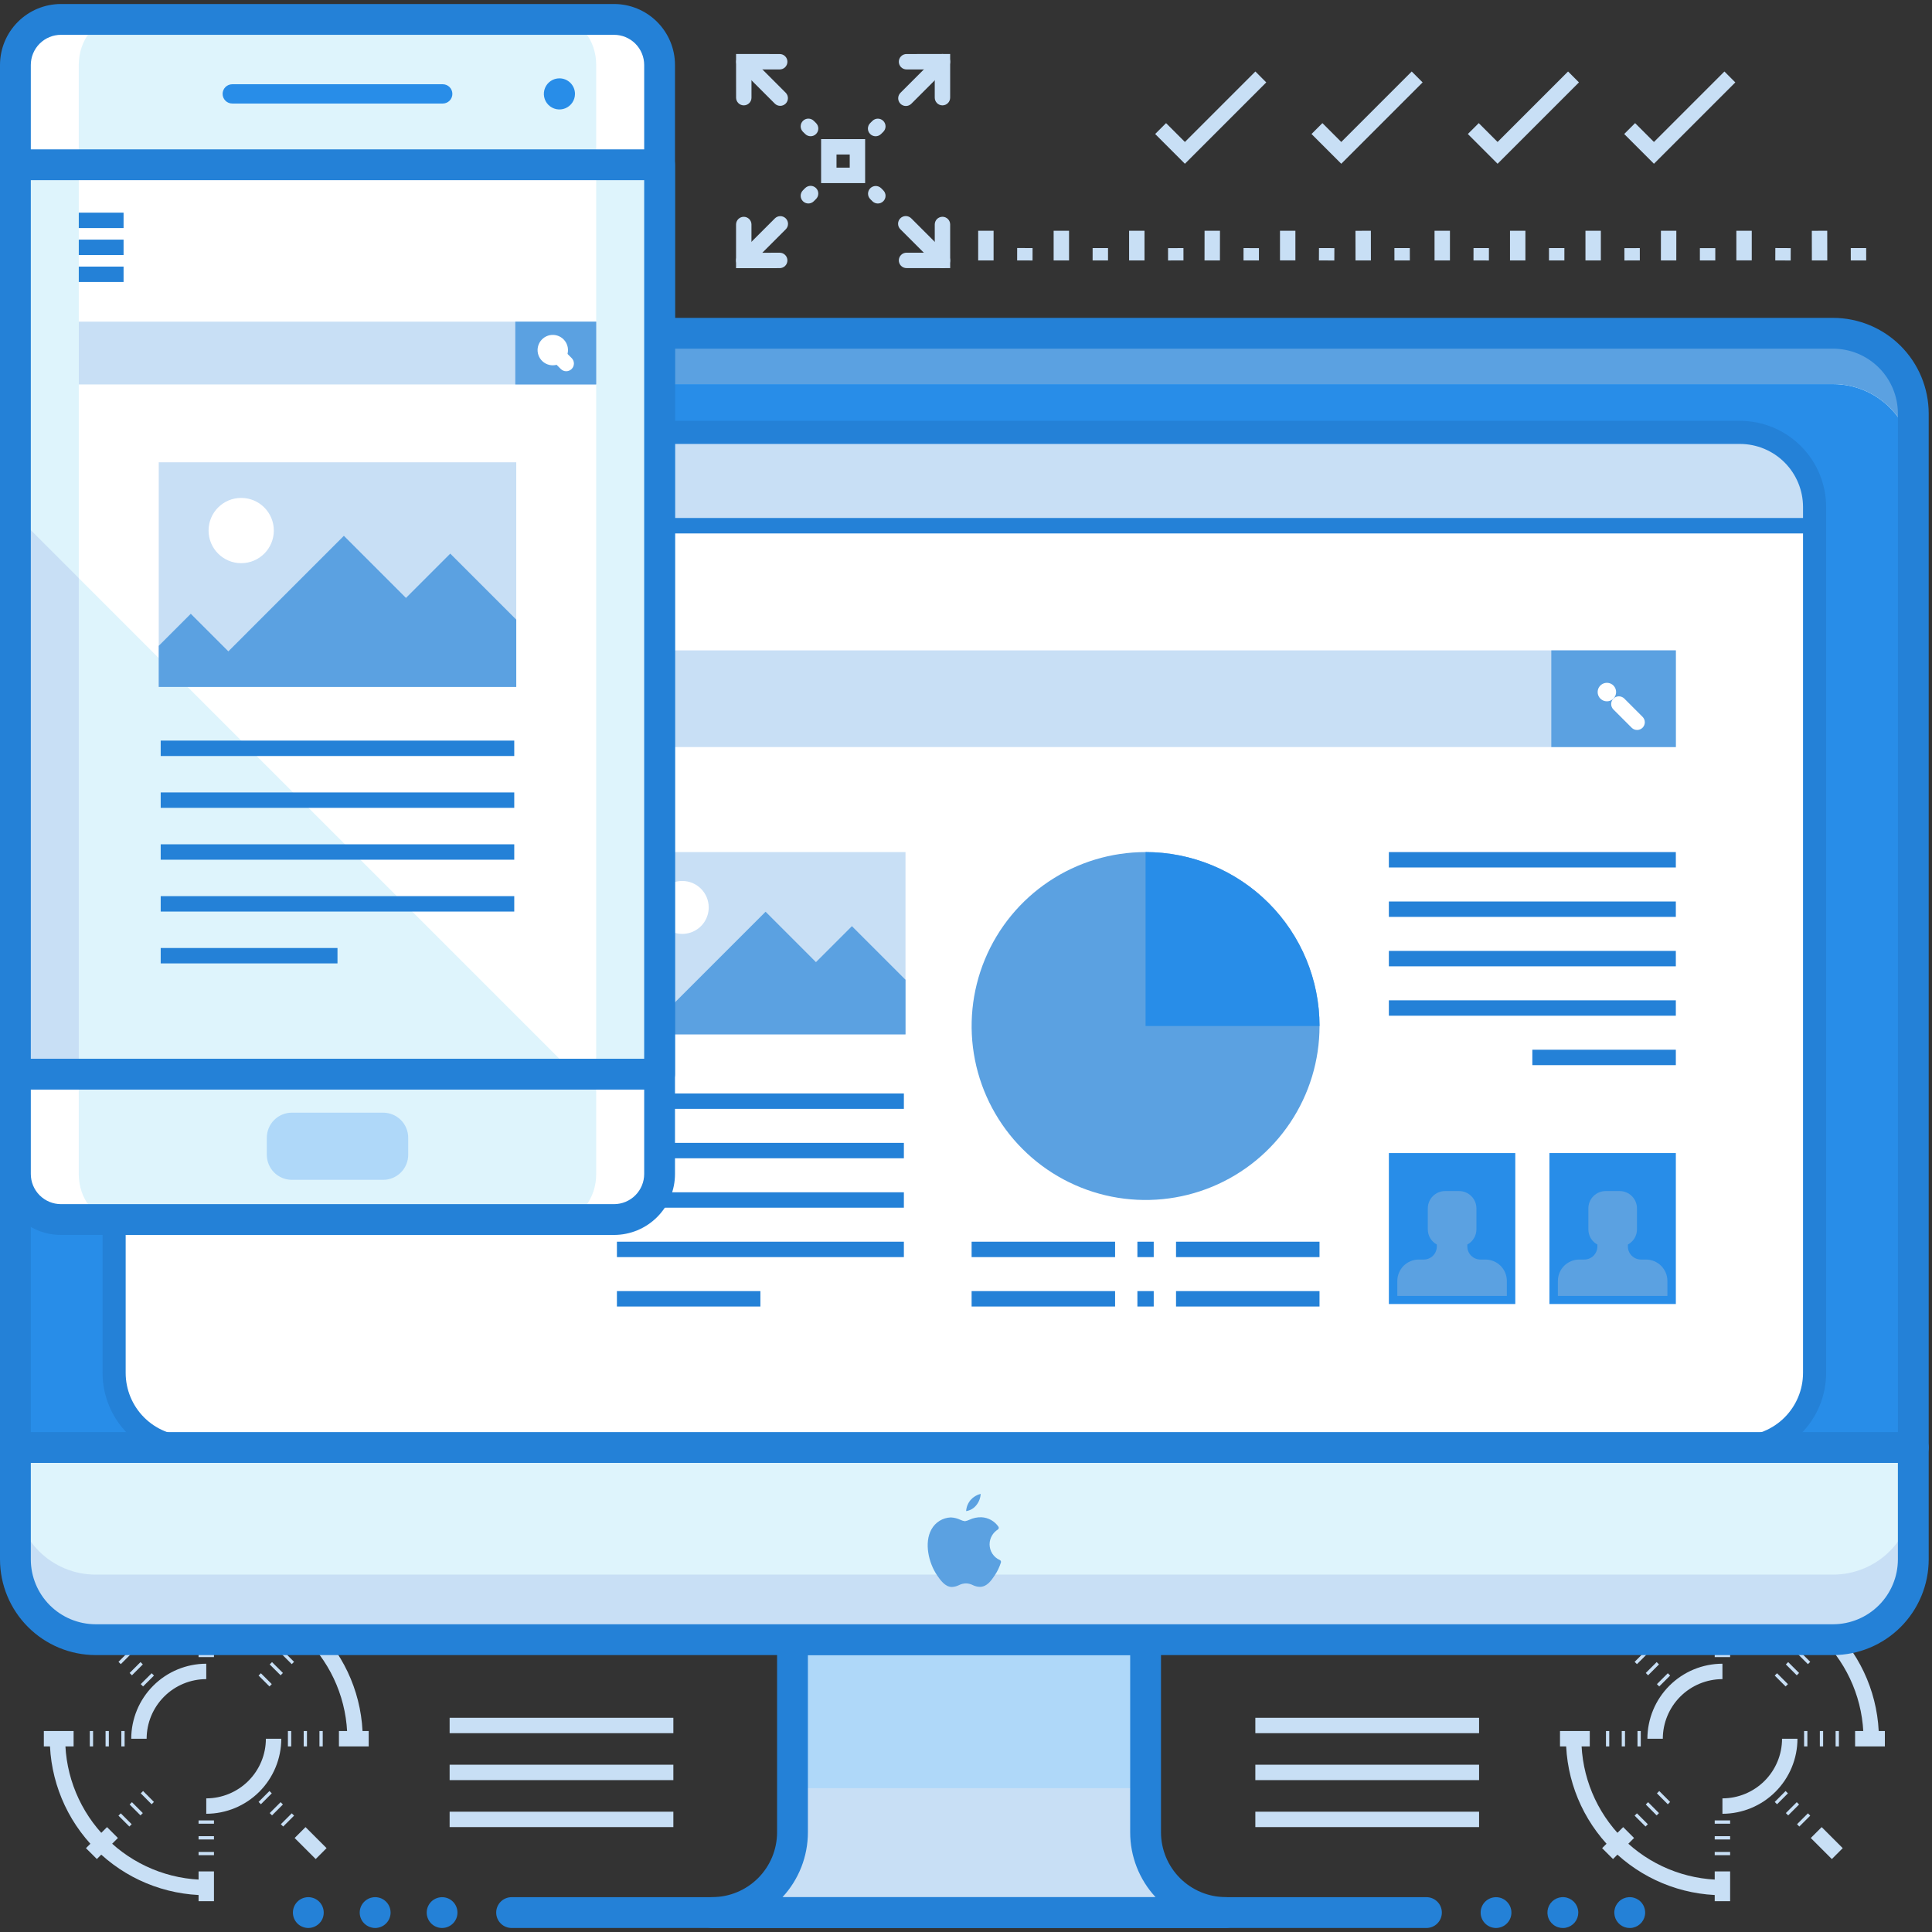 <svg width="168" height="168" viewBox="0 0 168 168" fill="none" xmlns="http://www.w3.org/2000/svg">
<rect x="0" y="0" width="168" height="168" fill="#333333" stroke="none"/>
<g id="Group 6284">
<g id="Group 6209">
<path id="Vector" d="M3.812 150.524H6.4V151.864H3.812V150.524ZM7.809 150.524H8.094V151.864H7.809V150.524ZM9.18 150.524H9.465V151.864H9.18V150.524ZM10.551 150.524H10.836V151.864H10.551V150.524ZM29.473 150.524H32.061V151.864H29.473V150.524ZM27.778 150.524H28.064V151.864H27.778V150.524ZM26.408 150.524H26.693V151.864H26.408V150.524ZM25.036 150.524H25.323V151.864H25.036V150.524ZM7.475 141.68L8.422 140.733L10.253 142.564L9.305 143.511L7.475 141.68ZM10.302 144.508L11.249 143.56L11.451 143.762L10.504 144.709L10.302 144.508ZM11.271 145.476L12.218 144.529L12.42 144.731L11.473 145.679L11.271 145.476ZM12.239 146.446L13.188 145.499L13.389 145.701L12.441 146.648L12.239 146.446ZM25.62 159.826L26.567 158.879L28.397 160.708L27.451 161.656L25.62 159.826ZM24.422 158.628L25.37 157.681L25.572 157.883L24.624 158.829L24.422 158.628ZM23.453 157.658L24.4 156.711L24.601 156.912L23.654 157.86L23.453 157.658ZM22.484 156.69L23.429 155.741L23.632 155.943L22.686 156.892L22.484 156.69ZM17.267 137.07H18.606V139.659H17.267V137.07ZM17.266 141.068H18.606V141.354H17.266V141.068ZM17.266 142.439H18.606V142.724H17.266V142.439ZM17.266 144.094L17.267 143.807L18.607 143.81L18.606 144.096L17.266 144.094ZM17.267 162.731H18.606V165.32H17.267V162.731ZM17.267 161.037H18.606V161.322H17.267V161.037ZM17.267 159.666H18.606V159.952H17.267V159.666ZM17.266 158.581L17.267 158.295L18.607 158.298L18.606 158.584L17.266 158.581ZM25.62 142.564L27.45 140.733L28.398 141.68L26.568 143.511L25.62 142.564ZM24.422 143.762L24.624 143.56L25.571 144.508L25.369 144.709L24.422 143.762ZM23.452 144.732L23.654 144.53L24.602 145.476L24.401 145.678L23.452 144.732ZM22.484 145.701L22.686 145.499L23.633 146.446L23.431 146.648L22.484 145.701ZM7.475 160.709L9.305 158.879L10.253 159.826L8.422 161.656L7.475 160.709ZM10.301 157.883L10.502 157.681L11.451 158.628L11.249 158.829L10.301 157.883ZM11.272 156.912L11.473 156.711L12.419 157.66L12.217 157.861L11.272 156.912ZM12.241 155.942L12.443 155.741L13.387 156.691L13.185 156.893L12.241 155.942Z" fill="#C8DFF5"/>
<path id="Vector_2" d="M17.936 137.59V138.929C21.188 138.933 24.305 140.226 26.605 142.525C28.905 144.825 30.198 147.942 30.202 151.194H31.542C31.538 147.587 30.103 144.129 27.552 141.579C25.001 139.028 21.543 137.594 17.936 137.59ZM5.67 151.195H4.33C4.334 154.802 5.769 158.26 8.319 160.811C10.87 163.362 14.329 164.797 17.936 164.801V163.461C14.684 163.458 11.566 162.164 9.266 159.864C6.967 157.564 5.673 154.447 5.67 151.195ZM23.12 151.195C23.119 152.569 22.572 153.887 21.6 154.859C20.628 155.831 19.31 156.378 17.936 156.38V157.719C19.666 157.717 21.324 157.029 22.547 155.806C23.77 154.583 24.458 152.924 24.46 151.194L23.12 151.195ZM11.412 151.195H12.751C12.753 149.82 13.3 148.503 14.272 147.531C15.243 146.559 16.561 146.012 17.936 146.011V144.671C16.206 144.673 14.548 145.361 13.325 146.584C12.102 147.807 11.414 149.465 11.412 151.195ZM135.652 150.524H138.241V151.864H135.652V150.524ZM139.65 150.524H139.935V151.864H139.65V150.524ZM141.021 150.524H141.305V151.864H141.021V150.524ZM142.391 150.524H142.676V151.864H142.391V150.524ZM161.313 150.524H163.901V151.864H161.313V150.524ZM159.618 150.524H159.905V151.864H159.618V150.524ZM158.247 150.524H158.533V151.864H158.247V150.524ZM156.877 150.524H157.163V151.864H156.877V150.524ZM139.315 141.68L140.263 140.734L142.093 142.564L141.146 143.512L139.315 141.68ZM142.142 144.508L143.09 143.56L143.291 143.762L142.344 144.709L142.142 144.508ZM143.111 145.476L144.058 144.529L144.26 144.731L143.313 145.679L143.111 145.476ZM144.08 146.446L145.028 145.499L145.23 145.701L144.281 146.648L144.08 146.446ZM157.46 159.826L158.407 158.879L160.238 160.709L159.291 161.657L157.46 159.826ZM156.263 158.628L157.211 157.681L157.412 157.883L156.464 158.83L156.263 158.628ZM155.292 157.658L156.24 156.711L156.441 156.912L155.494 157.86L155.292 157.658ZM154.324 156.691L155.27 155.742L155.472 155.944L154.527 156.892L154.324 156.691ZM149.106 137.07H150.446V139.659H149.106V137.07ZM149.106 141.068H150.446V141.354H149.106V141.068ZM149.106 142.439H150.446V142.724H149.106V142.439ZM149.106 143.809H150.446V144.095H149.106V143.809ZM149.106 162.731H150.446V165.32H149.106V162.731ZM149.106 161.037H150.446V161.322H149.106V161.037ZM149.106 159.666H150.446V159.952H149.106V159.666ZM149.106 158.296H150.446V158.582H149.106V158.296ZM157.46 142.564L159.291 140.733L160.238 141.68L158.407 143.511L157.46 142.564ZM156.263 143.762L156.464 143.56L157.412 144.508L157.21 144.709L156.263 143.762ZM155.292 144.732L155.494 144.53L156.443 145.476L156.241 145.678L155.292 144.732ZM154.324 145.701L154.526 145.499L155.473 146.446L155.271 146.648L154.324 145.701ZM139.315 160.709L141.146 158.879L142.093 159.826L140.263 161.656L139.315 160.709ZM142.141 157.883L142.342 157.681L143.291 158.628L143.09 158.829L142.141 157.883ZM143.112 156.912L143.314 156.711L144.259 157.66L144.057 157.861L143.112 156.912ZM144.081 155.942L144.284 155.741L145.228 156.691L145.026 156.893L144.081 155.942Z" fill="#C8DFF5"/>
<path id="Vector_3" d="M149.777 137.59V138.93C153.029 138.933 156.146 140.226 158.446 142.526C160.746 144.825 162.039 147.943 162.043 151.194H163.383C163.379 147.587 161.944 144.129 159.393 141.579C156.842 139.028 153.384 137.594 149.777 137.59ZM137.511 151.195H136.171C136.175 154.802 137.61 158.26 140.16 160.811C142.711 163.362 146.169 164.797 149.776 164.801V163.461C146.524 163.458 143.406 162.164 141.107 159.864C138.808 157.564 137.514 154.447 137.511 151.195ZM154.961 151.195C154.959 152.569 154.412 153.887 153.441 154.859C152.469 155.831 151.151 156.378 149.777 156.38V157.72C151.507 157.717 153.165 157.029 154.388 155.806C155.611 154.583 156.299 152.924 156.301 151.194L154.961 151.195ZM143.252 151.195H144.592C144.594 149.82 145.14 148.503 146.112 147.531C147.084 146.559 148.402 146.012 149.777 146.011V144.671C148.047 144.673 146.389 145.36 145.166 146.583C143.942 147.806 143.254 149.465 143.252 151.195ZM99.615 159.329V142.582H68.912V159.329C68.912 160.245 68.731 161.153 68.381 162C68.03 162.846 67.516 163.616 66.868 164.264C66.22 164.912 65.451 165.426 64.604 165.777C63.758 166.127 62.85 166.308 61.934 166.308H106.594C104.743 166.308 102.968 165.572 101.659 164.264C100.351 162.955 99.616 161.18 99.616 159.329H99.615Z" fill="#C8DFF5"/>
<path id="Vector_4" d="M68.912 142.582H99.616V155.492H68.912V142.582Z" fill="#AFD8F9"/>
<path id="Vector_5" d="M106.594 164.968C105.099 164.966 103.666 164.372 102.609 163.315C101.552 162.258 100.957 160.824 100.956 159.329V142.582C100.956 142.406 100.921 142.232 100.854 142.07C100.786 141.907 100.688 141.759 100.563 141.635C100.439 141.51 100.291 141.412 100.129 141.344C99.966 141.277 99.792 141.242 99.616 141.242H68.912C68.736 141.242 68.562 141.277 68.399 141.344C68.237 141.412 68.089 141.51 67.965 141.635C67.84 141.759 67.742 141.907 67.674 142.07C67.607 142.232 67.572 142.406 67.572 142.582V159.329C67.571 160.824 66.976 162.258 65.919 163.315C64.862 164.372 63.429 164.966 61.934 164.968C61.578 164.968 61.237 165.109 60.986 165.36C60.735 165.612 60.594 165.953 60.594 166.308C60.594 166.663 60.735 167.004 60.986 167.255C61.237 167.507 61.578 167.648 61.934 167.648H106.594C106.95 167.648 107.29 167.507 107.542 167.255C107.793 167.004 107.934 166.663 107.934 166.308C107.934 165.953 107.793 165.612 107.542 165.36C107.29 165.109 106.95 164.968 106.594 164.968ZM68.043 164.968C69.465 163.434 70.253 161.42 70.252 159.329V143.922H98.276V159.329C98.275 161.42 99.063 163.434 100.484 164.968H68.043Z" fill="#2481D7"/>
<path id="Vector_6" d="M124.039 164.971H44.489C44.133 164.971 43.792 165.112 43.541 165.363C43.29 165.615 43.148 165.955 43.148 166.311C43.148 166.666 43.29 167.007 43.541 167.258C43.792 167.51 44.133 167.651 44.489 167.651H124.039C124.394 167.651 124.735 167.51 124.986 167.258C125.238 167.007 125.379 166.666 125.379 166.311C125.379 165.955 125.238 165.615 124.986 165.363C124.735 165.112 124.394 164.971 124.039 164.971ZM39.387 165.364C39.324 165.302 39.256 165.245 39.183 165.196C39.11 165.147 39.032 165.105 38.951 165.072C38.871 165.039 38.788 165.015 38.703 164.998C38.52 164.962 38.332 164.965 38.15 165.006C37.967 165.047 37.796 165.125 37.646 165.236C37.496 165.348 37.371 165.489 37.279 165.651C37.187 165.814 37.13 165.994 37.111 166.179C37.093 166.365 37.113 166.553 37.172 166.73C37.23 166.907 37.324 167.07 37.449 167.209C37.575 167.348 37.727 167.459 37.898 167.535C38.068 167.611 38.252 167.651 38.439 167.651C38.528 167.65 38.616 167.641 38.703 167.624C38.788 167.607 38.871 167.581 38.951 167.548C39.033 167.515 39.11 167.473 39.183 167.424C39.256 167.376 39.325 167.321 39.387 167.259C39.638 167.008 39.779 166.667 39.779 166.312C39.779 165.956 39.638 165.615 39.387 165.364ZM33.572 165.364C33.509 165.302 33.441 165.246 33.368 165.196C33.295 165.148 33.217 165.107 33.137 165.072C33.056 165.039 32.972 165.014 32.886 164.998C32.714 164.961 32.535 164.961 32.363 164.998C32.277 165.014 32.193 165.039 32.112 165.072C32.032 165.107 31.954 165.148 31.881 165.196C31.808 165.246 31.74 165.302 31.677 165.364C31.535 165.503 31.426 165.672 31.358 165.859C31.291 166.045 31.266 166.245 31.285 166.443C31.305 166.64 31.369 166.831 31.472 167.001C31.575 167.17 31.715 167.315 31.881 167.424C32.027 167.521 32.191 167.589 32.363 167.624C32.536 167.66 32.713 167.66 32.886 167.624C33.058 167.589 33.222 167.521 33.368 167.424C33.533 167.314 33.671 167.169 33.773 166.999C33.875 166.829 33.938 166.639 33.958 166.442C33.977 166.245 33.953 166.046 33.886 165.86C33.82 165.673 33.712 165.504 33.572 165.364ZM27.758 165.364C27.694 165.302 27.626 165.246 27.553 165.196C27.48 165.148 27.403 165.107 27.322 165.072C27.241 165.039 27.157 165.015 27.071 164.998C26.899 164.961 26.721 164.961 26.549 164.998C26.463 165.014 26.379 165.039 26.298 165.072C26.217 165.106 26.139 165.147 26.066 165.196C25.993 165.245 25.924 165.302 25.862 165.364C25.611 165.615 25.47 165.956 25.47 166.312C25.47 166.667 25.611 167.008 25.862 167.259C25.924 167.321 25.992 167.376 26.066 167.424C26.139 167.473 26.216 167.515 26.298 167.548C26.378 167.582 26.463 167.607 26.549 167.624C26.635 167.642 26.722 167.651 26.81 167.651C26.898 167.65 26.985 167.641 27.071 167.624C27.157 167.607 27.241 167.581 27.322 167.548C27.403 167.514 27.481 167.473 27.553 167.424C27.738 167.303 27.89 167.138 27.994 166.944C28.098 166.75 28.152 166.532 28.15 166.312C28.149 165.956 28.008 165.616 27.758 165.364ZM142.665 165.364C142.446 165.144 142.157 165.007 141.848 164.977C141.539 164.946 141.229 165.023 140.971 165.196C140.713 165.368 140.522 165.625 140.432 165.922C140.342 166.219 140.358 166.538 140.476 166.825C140.595 167.112 140.81 167.349 141.083 167.495C141.357 167.641 141.673 167.688 141.978 167.628C142.282 167.567 142.556 167.403 142.753 167.163C142.95 166.923 143.058 166.622 143.058 166.312C143.056 165.956 142.915 165.616 142.665 165.364ZM136.851 165.364C136.632 165.144 136.343 165.006 136.034 164.975C135.725 164.944 135.415 165.022 135.156 165.194C134.898 165.366 134.707 165.623 134.616 165.92C134.526 166.217 134.541 166.536 134.66 166.823C134.778 167.11 134.993 167.347 135.267 167.494C135.54 167.641 135.857 167.688 136.161 167.628C136.466 167.567 136.74 167.403 136.937 167.163C137.135 166.923 137.242 166.622 137.243 166.312C137.241 165.957 137.1 165.616 136.851 165.364ZM131.033 165.364C130.971 165.302 130.904 165.246 130.832 165.196C130.758 165.147 130.68 165.106 130.598 165.072C130.518 165.039 130.435 165.015 130.35 164.998C130.167 164.962 129.978 164.965 129.796 165.006C129.614 165.047 129.443 165.125 129.293 165.236C129.143 165.348 129.018 165.489 128.926 165.651C128.834 165.814 128.776 165.993 128.758 166.179C128.739 166.365 128.76 166.552 128.818 166.73C128.876 166.907 128.971 167.07 129.096 167.209C129.221 167.347 129.373 167.458 129.544 167.535C129.714 167.611 129.899 167.65 130.085 167.651C130.174 167.651 130.263 167.642 130.35 167.624C130.435 167.607 130.518 167.581 130.598 167.548C130.68 167.515 130.759 167.473 130.832 167.424C130.997 167.314 131.136 167.169 131.238 166.999C131.34 166.829 131.403 166.639 131.422 166.441C131.441 166.244 131.417 166.045 131.349 165.859C131.282 165.672 131.174 165.503 131.033 165.364Z" fill="#2481D7"/>
<path id="Vector_7" d="M8.319 28.984H159.397C160.313 28.984 161.221 29.165 162.067 29.515C162.914 29.866 163.683 30.38 164.331 31.028C164.979 31.676 165.493 32.445 165.843 33.292C166.194 34.139 166.374 35.046 166.374 35.962V135.606C166.374 137.457 165.639 139.231 164.331 140.54C163.022 141.849 161.247 142.584 159.396 142.584H8.317C6.467 142.584 4.692 141.848 3.384 140.54C2.075 139.231 1.34 137.457 1.34 135.606V35.963C1.34 34.112 2.075 32.337 3.384 31.029C4.692 29.72 6.467 28.985 8.318 28.985L8.319 28.984Z" fill="white"/>
<path id="Vector_8" d="M159.397 28.984H8.317C7.401 28.984 6.493 29.165 5.647 29.516C4.8 29.866 4.031 30.38 3.383 31.028C2.735 31.676 2.221 32.446 1.871 33.292C1.52 34.139 1.34 35.046 1.34 35.963V125.871H166.374V35.963C166.374 34.112 165.639 32.337 164.33 31.029C163.022 29.72 161.247 28.985 159.396 28.985L159.397 28.984Z" fill="#5BA1E1"/>
<path id="Vector_9" d="M8.318 33.402H159.397C160.313 33.402 161.22 33.583 162.067 33.934C162.913 34.284 163.683 34.798 164.33 35.446C164.978 36.094 165.492 36.863 165.843 37.71C166.194 38.556 166.374 39.464 166.374 40.38V135.604C166.374 137.455 165.639 139.23 164.33 140.538C163.022 141.847 161.247 142.582 159.396 142.582H8.318C6.467 142.582 4.692 141.847 3.384 140.538C2.075 139.23 1.34 137.455 1.34 135.604V40.381C1.34 38.53 2.075 36.755 3.384 35.447C4.692 34.138 6.467 33.403 8.318 33.403L8.318 33.402Z" fill="#C8DFF5"/>
<path id="Vector_10" d="M8.319 33.402H159.397C160.313 33.402 161.221 33.583 162.067 33.934C162.914 34.284 163.683 34.798 164.331 35.446C164.979 36.094 165.493 36.863 165.843 37.71C166.194 38.556 166.374 39.464 166.374 40.38V129.945C166.374 131.796 165.639 133.571 164.331 134.879C163.022 136.188 161.247 136.923 159.396 136.923H8.317C6.467 136.923 4.692 136.188 3.384 134.879C2.075 133.571 1.34 131.796 1.34 129.946V40.381C1.34 38.53 2.075 36.755 3.384 35.447C4.693 34.138 6.468 33.403 8.318 33.403L8.319 33.402Z" fill="#DEF4FC"/>
<path id="Vector_11" d="M159.397 33.402H8.317C7.401 33.402 6.494 33.583 5.647 33.934C4.8 34.284 4.031 34.798 3.383 35.447C2.735 36.094 2.221 36.864 1.871 37.71C1.52 38.557 1.34 39.464 1.34 40.381V125.87H166.374V40.381C166.374 38.53 165.639 36.755 164.33 35.447C163.022 34.138 161.247 33.403 159.396 33.403L159.397 33.402Z" fill="#288DE8"/>
<path id="Vector_12" d="M159.396 27.641H8.317C6.112 27.643 3.998 28.521 2.439 30.08C0.879 31.639 0.002 33.754 0 35.959V135.602C0.002 137.807 0.879 139.921 2.439 141.481C3.998 143.04 6.112 143.917 8.317 143.92H159.396C161.602 143.917 163.716 143.04 165.275 141.481C166.834 139.921 167.711 137.807 167.713 135.602V35.959C167.711 33.754 166.834 31.639 165.275 30.08C163.716 28.521 161.602 27.643 159.396 27.641ZM165.034 135.602C165.032 137.097 164.438 138.53 163.381 139.587C162.324 140.644 160.891 141.238 159.396 141.24H8.317C6.822 141.238 5.389 140.644 4.332 139.587C3.275 138.53 2.681 137.097 2.679 135.602V35.959C2.681 34.464 3.275 33.031 4.332 31.974C5.389 30.916 6.822 30.322 8.317 30.32H159.396C160.891 30.322 162.324 30.916 163.381 31.974C164.438 33.031 165.033 34.464 165.034 35.959V135.602Z" fill="#2481D7"/>
<path id="Vector_13" d="M16.409 37.602H151.305C152.157 37.602 153 37.769 153.787 38.095C154.574 38.421 155.289 38.899 155.891 39.501C156.494 40.103 156.971 40.818 157.297 41.605C157.623 42.392 157.791 43.235 157.791 44.087V119.387C157.791 120.239 157.623 121.082 157.297 121.869C156.971 122.656 156.494 123.371 155.891 123.973C155.289 124.575 154.574 125.053 153.787 125.379C153 125.705 152.157 125.872 151.305 125.872H16.41C15.558 125.872 14.715 125.705 13.928 125.379C13.141 125.053 12.426 124.575 11.824 123.973C11.222 123.371 10.744 122.656 10.418 121.869C10.092 121.082 9.924 120.239 9.924 119.387V44.087C9.924 42.367 10.607 40.717 11.823 39.501C13.039 38.285 14.689 37.602 16.409 37.602Z" fill="white"/>
<path id="Vector_14" d="M151.305 37.602H16.41C15.558 37.601 14.715 37.769 13.928 38.095C13.141 38.421 12.426 38.898 11.824 39.501C11.221 40.103 10.743 40.818 10.418 41.605C10.092 42.391 9.924 43.235 9.924 44.087V45.715H157.791V44.087C157.791 43.235 157.623 42.391 157.297 41.605C156.971 40.818 156.494 40.103 155.891 39.501C155.289 38.898 154.574 38.421 153.787 38.095C153 37.769 152.157 37.601 151.305 37.602Z" fill="#C8DFF5"/>
<path id="Vector_15" d="M151.305 36.93H16.41C14.513 36.932 12.694 37.686 11.352 39.028C10.011 40.369 9.256 42.188 9.254 44.085V45.714C9.254 45.892 9.324 46.062 9.45 46.187C9.576 46.313 9.746 46.384 9.924 46.384H157.791C157.969 46.384 158.139 46.313 158.265 46.187C158.39 46.062 158.461 45.892 158.461 45.714V44.085C158.459 42.188 157.704 40.369 156.363 39.028C155.021 37.686 153.202 36.932 151.305 36.93ZM157.121 45.044H10.594V44.085C10.595 42.543 11.209 41.065 12.299 39.974C13.389 38.884 14.868 38.271 16.41 38.269H151.305C152.847 38.271 154.325 38.884 155.415 39.975C156.506 41.065 157.119 42.543 157.121 44.085V45.044Z" fill="#2481D7"/>
<path id="Vector_16" d="M151.304 36.594H16.409C14.423 36.596 12.519 37.386 11.114 38.79C9.71 40.194 8.92 42.098 8.918 44.084V119.384C8.92 121.37 9.71 123.274 11.114 124.678C12.519 126.082 14.423 126.872 16.409 126.874H151.304C153.29 126.872 155.194 126.082 156.598 124.678C158.003 123.274 158.793 121.37 158.795 119.384V44.084C158.792 42.098 158.003 40.194 156.598 38.79C155.194 37.386 153.29 36.596 151.304 36.594ZM156.785 119.384C156.784 120.837 156.206 122.23 155.178 123.258C154.151 124.285 152.757 124.863 151.304 124.865H16.409C14.955 124.863 13.562 124.285 12.534 123.258C11.507 122.23 10.929 120.837 10.928 119.384V44.084C10.929 42.631 11.507 41.238 12.535 40.21C13.562 39.183 14.956 38.605 16.409 38.604H151.304C152.757 38.605 154.15 39.183 155.178 40.21C156.205 41.238 156.784 42.631 156.785 44.084V119.384Z" fill="#2481D7"/>
<path id="Vector_17" d="M166.373 124.531H2.152C1.976 124.531 1.802 124.566 1.64 124.633C1.477 124.701 1.329 124.799 1.205 124.924C1.08 125.048 0.982 125.196 0.914 125.358C0.847 125.521 0.812 125.695 0.812 125.871C0.812 126.047 0.847 126.221 0.914 126.384C0.982 126.546 1.08 126.694 1.205 126.818C1.329 126.943 1.477 127.041 1.64 127.109C1.802 127.176 1.976 127.211 2.152 127.211H166.373C166.549 127.211 166.723 127.176 166.886 127.109C167.048 127.041 167.196 126.943 167.32 126.818C167.445 126.694 167.543 126.546 167.611 126.384C167.678 126.221 167.713 126.047 167.713 125.871C167.713 125.695 167.678 125.521 167.611 125.358C167.543 125.196 167.445 125.048 167.32 124.924C167.196 124.799 167.048 124.701 166.886 124.633C166.723 124.566 166.549 124.531 166.373 124.531Z" fill="#2481D7"/>
<path id="Vector_18" d="M86.935 135.652C86.672 135.535 86.448 135.344 86.291 135.102C86.134 134.86 86.051 134.577 86.051 134.289C86.052 134.03 86.119 133.776 86.246 133.551C86.372 133.325 86.554 133.135 86.774 132.999C86.812 132.973 86.838 132.933 86.847 132.888C86.856 132.843 86.847 132.796 86.821 132.757C86.654 132.515 86.434 132.315 86.177 132.172C85.92 132.03 85.634 131.948 85.34 131.935C84.975 131.924 84.613 132.001 84.284 132.159C84.164 132.217 84.036 132.257 83.905 132.279C83.769 132.259 83.636 132.218 83.512 132.158C83.251 132.034 82.969 131.964 82.681 131.95H82.68C82.334 131.962 81.997 132.064 81.702 132.245C81.407 132.427 81.165 132.682 80.998 132.985C80.341 134.147 80.754 135.904 81.476 136.967C81.755 137.376 82.176 137.996 82.763 137.996H82.796C83.003 137.983 83.206 137.929 83.391 137.836C83.581 137.74 83.79 137.689 84.002 137.687C84.204 137.69 84.402 137.739 84.582 137.831C84.781 137.932 85.002 137.986 85.226 137.987H85.228C85.836 137.974 86.205 137.425 86.502 136.983C86.732 136.639 86.912 136.264 87.036 135.869C87.049 135.827 87.046 135.782 87.028 135.741C87.009 135.701 86.976 135.67 86.935 135.652ZM84.402 130.431C84.17 130.704 84.033 131.044 84.011 131.401C84.359 131.35 84.675 131.168 84.893 130.892C85.124 130.611 85.258 130.265 85.276 129.902C84.937 129.984 84.632 130.169 84.402 130.431Z" fill="#5BA1E1"/>
<path id="Vector_19" d="M53.505 56.555H145.725V64.961H53.505V56.555Z" fill="#C8DFF5"/>
<path id="Vector_20" d="M134.896 56.555H145.725V64.961H134.896V56.555Z" fill="#5BA1E1"/>
<path id="Vector_21" d="M53.645 95.083H78.598V96.423H53.645V95.083ZM53.645 99.38H78.598V100.72H53.645V99.38ZM53.645 103.677H78.598V105.017H53.645V103.677ZM53.645 107.974H78.598V109.314H53.645V107.974ZM53.645 112.27H66.121V113.61H53.645V112.27ZM84.488 112.27H96.965V113.61H84.488V112.27ZM102.264 112.27H114.74V113.61H102.264V112.27ZM98.904 112.27H100.324V113.61H98.904V112.27ZM84.488 107.974H96.965V109.314H84.488V107.974ZM102.264 107.974H114.74V109.314H102.264V107.974ZM98.904 107.974H100.324V109.314H98.904V107.974ZM120.771 74.094H145.725V75.433H120.771V74.094ZM120.771 78.391H145.725V79.73H120.771V78.391ZM120.771 82.688H145.725V84.028H120.771V82.688ZM120.771 86.984H145.725V88.324H120.771V86.984ZM133.247 91.281H145.725V92.621H133.247V91.281Z" fill="#2481D7"/>
<path id="Vector_22" d="M53.505 74.094H78.739V89.947H53.505V74.094Z" fill="#C8DFF5"/>
<path id="Vector_23" d="M74.08 80.537L70.954 83.664L66.572 79.281L58.418 87.434L55.767 84.783L53.505 87.045V89.947H78.739V85.195L74.08 80.537Z" fill="#5BA1E1"/>
<path id="Vector_24" d="M59.325 76.605C58.87 76.605 58.425 76.74 58.046 76.993C57.668 77.246 57.373 77.606 57.199 78.026C57.024 78.447 56.979 78.91 57.068 79.356C57.157 79.803 57.376 80.213 57.698 80.535C58.02 80.857 58.43 81.076 58.877 81.165C59.323 81.254 59.786 81.208 60.207 81.034C60.627 80.86 60.987 80.565 61.24 80.186C61.493 79.807 61.628 79.362 61.628 78.907C61.628 78.296 61.385 77.711 60.953 77.279C60.522 76.847 59.936 76.605 59.325 76.605ZM140.298 60.747C140.185 60.859 140.042 60.936 139.886 60.967C139.73 60.998 139.569 60.982 139.422 60.921C139.276 60.86 139.15 60.757 139.062 60.625C138.974 60.493 138.927 60.337 138.927 60.178C138.927 60.02 138.974 59.864 139.062 59.732C139.15 59.6 139.276 59.497 139.422 59.436C139.569 59.376 139.73 59.359 139.886 59.39C140.042 59.421 140.185 59.498 140.298 59.61C140.448 59.761 140.532 59.965 140.532 60.178C140.532 60.392 140.448 60.596 140.298 60.747Z" fill="white"/>
<path id="Vector_25" d="M142.841 62.343L141.245 60.747C141.12 60.621 140.949 60.551 140.771 60.551C140.594 60.551 140.423 60.621 140.298 60.747C140.172 60.873 140.102 61.043 140.102 61.221C140.102 61.399 140.172 61.569 140.298 61.695L141.894 63.29C142.02 63.411 142.189 63.478 142.364 63.476C142.539 63.474 142.707 63.404 142.831 63.28C142.955 63.156 143.025 62.988 143.027 62.813C143.029 62.638 142.962 62.469 142.841 62.343Z" fill="white"/>
<path id="Vector_26" d="M99.615 74.094C96.624 74.094 93.699 74.981 91.212 76.643C88.724 78.305 86.786 80.668 85.641 83.431C84.496 86.195 84.196 89.237 84.78 92.171C85.364 95.105 86.804 97.8 88.92 99.916C91.035 102.031 93.73 103.472 96.665 104.056C99.599 104.639 102.64 104.34 105.404 103.195C108.168 102.05 110.53 100.111 112.192 97.624C113.855 95.136 114.742 92.212 114.742 89.22C114.742 85.208 113.148 81.361 110.311 78.524C107.475 75.687 103.627 74.094 99.615 74.094Z" fill="#5BA1E1"/>
<path id="Vector_27" d="M99.615 74.094V89.22H114.741C114.741 85.208 113.148 81.361 110.311 78.524C107.474 75.687 103.627 74.094 99.615 74.094ZM120.771 100.266H131.764V113.393H120.771V100.266Z" fill="#288DE8"/>
<path id="Vector_28" d="M129.17 109.526H128.735C128.585 109.526 128.437 109.497 128.298 109.439C128.16 109.382 128.034 109.298 127.928 109.192C127.822 109.086 127.738 108.961 127.681 108.822C127.624 108.684 127.594 108.536 127.594 108.386V108.221C127.832 108.093 128.031 107.903 128.17 107.672C128.309 107.441 128.383 107.176 128.385 106.906V105.077C128.384 104.677 128.225 104.294 127.942 104.012C127.66 103.73 127.277 103.571 126.877 103.57H125.663C125.263 103.571 124.88 103.729 124.598 104.012C124.315 104.295 124.157 104.678 124.157 105.077V106.906C124.157 107.176 124.23 107.44 124.368 107.671C124.506 107.902 124.704 108.092 124.94 108.221V108.386C124.941 108.687 124.822 108.977 124.609 109.191C124.396 109.405 124.107 109.525 123.805 109.526H123.371C122.877 109.525 122.403 109.721 122.053 110.07C121.704 110.419 121.507 110.892 121.506 111.386V112.69H131.03V111.386C131.03 111.142 130.982 110.9 130.889 110.674C130.795 110.449 130.658 110.244 130.486 110.071C130.313 109.898 130.108 109.761 129.882 109.668C129.657 109.574 129.415 109.526 129.17 109.526Z" fill="#5BA1E1"/>
<path id="Vector_29" d="M134.732 100.266H145.726V113.393H134.732V100.266Z" fill="#288DE8"/>
<path id="Vector_30" d="M143.132 109.526H142.695C142.546 109.526 142.397 109.497 142.259 109.439C142.121 109.382 141.995 109.298 141.889 109.192C141.783 109.086 141.699 108.96 141.642 108.822C141.585 108.684 141.556 108.535 141.556 108.386V108.221C141.794 108.093 141.992 107.903 142.131 107.672C142.271 107.441 142.345 107.176 142.346 106.906V105.077C142.345 104.677 142.186 104.294 141.903 104.012C141.621 103.73 141.238 103.571 140.838 103.57H139.624C139.224 103.571 138.841 103.729 138.559 104.012C138.276 104.295 138.118 104.678 138.118 105.077V106.906C138.118 107.176 138.191 107.44 138.329 107.671C138.467 107.903 138.665 108.092 138.902 108.221V108.386C138.902 108.535 138.873 108.683 138.816 108.821C138.759 108.96 138.675 109.085 138.57 109.191C138.464 109.297 138.339 109.381 138.201 109.438C138.063 109.496 137.915 109.525 137.765 109.526H137.332C136.838 109.525 136.364 109.721 136.014 110.07C135.665 110.419 135.468 110.892 135.467 111.386V112.69H144.991V111.386C144.991 111.142 144.943 110.9 144.85 110.675C144.756 110.449 144.619 110.244 144.447 110.071C144.274 109.898 144.069 109.761 143.843 109.668C143.618 109.574 143.376 109.526 143.132 109.526Z" fill="#5BA1E1"/>
<path id="Vector_31" d="M5.3 1.688H53.394C53.914 1.688 54.429 1.79 54.91 1.989C55.39 2.188 55.827 2.48 56.195 2.848C56.562 3.216 56.854 3.652 57.053 4.133C57.252 4.613 57.355 5.128 57.355 5.649V102.087C57.355 103.138 56.937 104.145 56.195 104.888C55.452 105.63 54.445 106.047 53.395 106.047H5.3C4.78 106.047 4.265 105.945 3.785 105.746C3.304 105.547 2.868 105.255 2.5 104.888C2.132 104.52 1.84 104.083 1.641 103.603C1.442 103.122 1.34 102.607 1.34 102.087V5.648C1.34 5.128 1.442 4.613 1.641 4.132C1.84 3.652 2.132 3.215 2.5 2.847C2.868 2.48 3.304 2.188 3.785 1.989C4.265 1.79 4.78 1.687 5.3 1.688Z" fill="white"/>
<path id="Vector_32" d="M48.663 1.688H10.031C8.275 1.688 6.85 3.461 6.85 5.649V102.087C6.85 104.274 8.275 106.047 10.031 106.047H48.663C50.419 106.047 51.843 104.274 51.843 102.087V5.649C51.843 3.461 50.419 1.688 48.663 1.688Z" fill="#DEF4FC"/>
<path id="Vector_33" d="M53.395 0.348H5.299C3.894 0.349 2.547 0.908 1.554 1.902C0.56 2.896 0.001 4.243 0 5.648V102.087C0.002 103.492 0.56 104.839 1.554 105.833C2.547 106.826 3.894 107.385 5.299 107.387H53.395C54.8 107.385 56.147 106.827 57.141 105.833C58.135 104.839 58.694 103.492 58.695 102.087V5.648C58.694 4.243 58.135 2.896 57.141 1.902C56.148 0.908 54.8 0.349 53.395 0.348ZM56.016 102.087C56.015 102.782 55.739 103.448 55.247 103.939C54.756 104.431 54.09 104.707 53.395 104.708H5.299C4.605 104.707 3.939 104.43 3.447 103.939C2.956 103.448 2.68 102.782 2.679 102.087V5.648C2.68 4.954 2.956 4.288 3.447 3.796C3.939 3.305 4.605 3.028 5.299 3.028H53.395C54.09 3.028 54.756 3.305 55.247 3.796C55.739 4.287 56.015 4.954 56.016 5.648V102.087Z" fill="#2481D7"/>
<path id="Vector_34" d="M1.34 14.328H57.355V93.404H1.34V14.328Z" fill="#C8DFF5"/>
<path id="Vector_35" d="M6.85 14.328H51.843V93.404H6.85V14.328Z" fill="#DEF4FC"/>
<path id="Vector_36" d="M1.34 14.328L1.853 45.272L49.985 93.405H57.355V14.328H1.34Z" fill="#DEF4FC"/>
<path id="Vector_37" d="M33.946 14.328H6.85V50.271L49.984 93.405H51.843V14.437L33.946 14.328Z" fill="white"/>
<path id="Vector_38" d="M57.355 12.988H1.34C1.164 12.988 0.989 13.023 0.827 13.09C0.664 13.158 0.516 13.257 0.392 13.381C0.268 13.505 0.169 13.653 0.102 13.816C0.034 13.979 -0 14.153 3.85627e-07 14.329V93.406C3.85627e-07 93.761 0.141 94.102 0.392 94.353C0.644 94.604 0.984 94.746 1.34 94.746H57.355C57.531 94.746 57.705 94.711 57.868 94.644C58.03 94.576 58.178 94.478 58.303 94.353C58.427 94.229 58.526 94.081 58.593 93.919C58.66 93.756 58.695 93.582 58.695 93.406V14.329C58.695 14.152 58.66 13.978 58.593 13.816C58.526 13.653 58.427 13.505 58.303 13.381C58.178 13.257 58.03 13.158 57.868 13.091C57.705 13.023 57.531 12.988 57.355 12.988ZM56.015 92.065H2.679V15.668H56.016L56.015 92.065Z" fill="#2481D7"/>
<path id="Vector_39" d="M25.379 96.754H33.318C33.895 96.754 34.449 96.983 34.858 97.392C35.266 97.8 35.496 98.354 35.496 98.932V100.416C35.495 100.993 35.266 101.547 34.857 101.956C34.449 102.364 33.895 102.594 33.317 102.594H25.38C25.094 102.594 24.811 102.538 24.546 102.428C24.282 102.319 24.042 102.158 23.839 101.956C23.637 101.754 23.477 101.514 23.367 101.249C23.258 100.985 23.201 100.702 23.201 100.416V98.932C23.201 98.646 23.258 98.363 23.367 98.099C23.477 97.834 23.637 97.594 23.839 97.392C24.041 97.19 24.282 97.029 24.546 96.92C24.81 96.81 25.093 96.754 25.379 96.754Z" fill="#AFD8F9"/>
<path id="Vector_40" d="M38.499 7.326H20.196C19.974 7.326 19.76 7.414 19.603 7.571C19.446 7.729 19.357 7.942 19.357 8.164C19.357 8.387 19.446 8.6 19.603 8.757C19.76 8.915 19.974 9.003 20.196 9.003H38.499C38.721 9.003 38.934 8.915 39.092 8.757C39.249 8.6 39.337 8.387 39.337 8.164C39.337 7.942 39.249 7.729 39.092 7.571C38.934 7.414 38.721 7.326 38.499 7.326ZM48.645 6.812C48.378 6.812 48.116 6.892 47.893 7.04C47.671 7.189 47.497 7.4 47.395 7.648C47.292 7.895 47.266 8.167 47.318 8.429C47.37 8.692 47.499 8.933 47.688 9.122C47.878 9.311 48.119 9.44 48.381 9.492C48.644 9.544 48.916 9.518 49.163 9.415C49.41 9.313 49.621 9.139 49.77 8.916C49.919 8.694 49.998 8.432 49.998 8.164C49.998 7.987 49.963 7.811 49.895 7.647C49.827 7.483 49.727 7.334 49.602 7.208C49.476 7.083 49.327 6.983 49.163 6.915C48.999 6.847 48.823 6.812 48.645 6.812Z" fill="#288DE8"/>
<path id="Vector_41" d="M6.85 27.969H51.843V33.43H6.85V27.969Z" fill="#C8DFF5"/>
<path id="Vector_42" d="M44.809 27.969H51.844V33.43H44.809V27.969Z" fill="#5BA1E1"/>
<path id="Vector_43" d="M49.004 29.508C48.85 29.355 48.66 29.241 48.452 29.178C48.244 29.115 48.024 29.104 47.81 29.146C47.597 29.189 47.398 29.283 47.23 29.421C47.062 29.559 46.93 29.736 46.847 29.937C46.764 30.138 46.731 30.357 46.752 30.573C46.774 30.79 46.848 30.997 46.969 31.178C47.09 31.359 47.253 31.507 47.445 31.61C47.637 31.712 47.851 31.766 48.068 31.766H48.069C48.33 31.766 48.586 31.688 48.804 31.543C49.021 31.398 49.191 31.191 49.291 30.95C49.391 30.708 49.417 30.442 49.366 30.186C49.315 29.929 49.188 29.693 49.004 29.508ZM48.057 30.456L48.069 30.443L48.081 30.456C48.08 30.457 48.078 30.459 48.075 30.46C48.073 30.46 48.071 30.461 48.069 30.461C48.067 30.461 48.064 30.46 48.062 30.46C48.06 30.459 48.058 30.457 48.057 30.456Z" fill="white"/>
<path id="Vector_44" d="M49.71 31.137L49.003 30.431C48.878 30.305 48.707 30.234 48.53 30.234C48.352 30.234 48.181 30.305 48.056 30.43C47.93 30.556 47.859 30.727 47.859 30.904C47.859 31.082 47.93 31.252 48.056 31.378L48.762 32.084C48.888 32.21 49.058 32.281 49.236 32.281C49.413 32.281 49.584 32.21 49.709 32.085C49.835 31.959 49.906 31.789 49.906 31.611C49.906 31.433 49.835 31.263 49.71 31.137Z" fill="white"/>
<path id="Vector_45" d="M6.85 18.492H10.745V19.832H6.85V18.492ZM6.85 20.837H10.745V22.177H6.85V20.837ZM6.85 23.182H10.745V24.521H6.85V23.182ZM13.974 64.4H44.718V65.74H13.974V64.4ZM13.974 68.908H44.718V70.248H13.974V68.908ZM13.974 73.418H44.718V74.757H13.974V73.418ZM13.974 77.926H44.718V79.266H13.974V77.926ZM13.974 82.435H29.347V83.774H13.974V82.435Z" fill="#2481D7"/>
<path id="Vector_46" d="M13.804 40.199H44.892V59.732H13.804V40.199Z" fill="#C8DFF5"/>
<path id="Vector_47" d="M39.153 48.141L35.301 51.993L29.902 46.594L19.857 56.639L16.59 53.372L13.804 56.159V59.734H44.892V53.88L39.153 48.141Z" fill="#5BA1E1"/>
<path id="Vector_48" d="M20.974 48.972C22.541 48.972 23.811 47.701 23.811 46.134C23.811 44.567 22.541 43.297 20.974 43.297C19.407 43.297 18.137 44.567 18.137 46.134C18.137 47.701 19.407 48.972 20.974 48.972Z" fill="white"/>
<path id="Vector_49" d="M68.328 18.991C68.265 18.929 68.192 18.88 68.11 18.846C68.029 18.813 67.942 18.795 67.854 18.795C67.766 18.795 67.679 18.813 67.597 18.846C67.516 18.88 67.442 18.929 67.38 18.991L64.2 22.17C64.075 22.296 64.004 22.466 64.004 22.644C64.004 22.821 64.074 22.992 64.2 23.117C64.326 23.243 64.496 23.314 64.674 23.314C64.852 23.314 65.022 23.243 65.148 23.118L68.328 19.939C68.39 19.877 68.439 19.803 68.473 19.721C68.506 19.64 68.524 19.553 68.524 19.465C68.524 19.377 68.506 19.29 68.473 19.209C68.439 19.128 68.39 19.054 68.328 18.991ZM70.959 16.356C70.897 16.294 70.823 16.244 70.742 16.211C70.66 16.177 70.573 16.16 70.485 16.16C70.397 16.16 70.31 16.178 70.229 16.212C70.148 16.245 70.074 16.295 70.012 16.357L69.819 16.55C69.757 16.613 69.707 16.687 69.674 16.768C69.64 16.849 69.623 16.936 69.623 17.024C69.623 17.113 69.641 17.2 69.674 17.281C69.708 17.362 69.758 17.436 69.82 17.498C69.882 17.56 69.956 17.609 70.037 17.643C70.119 17.677 70.206 17.694 70.294 17.694C70.382 17.694 70.469 17.676 70.55 17.642C70.632 17.608 70.705 17.559 70.767 17.497L70.961 17.303C71.023 17.241 71.072 17.167 71.106 17.086C71.139 17.004 71.156 16.917 71.156 16.829C71.156 16.741 71.138 16.654 71.105 16.573C71.071 16.492 71.021 16.418 70.959 16.356Z" fill="#C8DFF5"/>
<path id="Vector_50" d="M67.8 21.976L65.344 21.978L65.345 19.522C65.345 19.434 65.328 19.347 65.294 19.266C65.261 19.185 65.211 19.111 65.149 19.049C65.087 18.986 65.013 18.937 64.932 18.903C64.851 18.87 64.764 18.852 64.676 18.852C64.588 18.852 64.501 18.869 64.419 18.903C64.338 18.937 64.264 18.986 64.202 19.048C64.139 19.11 64.09 19.184 64.056 19.265C64.023 19.347 64.005 19.434 64.005 19.522L64.004 23.318L67.801 23.316C67.979 23.316 68.149 23.245 68.275 23.119C68.4 22.994 68.471 22.823 68.471 22.646C68.471 22.468 68.4 22.298 68.275 22.172C68.149 22.046 67.979 21.976 67.801 21.976H67.8ZM82.428 4.892C82.366 4.829 82.292 4.78 82.211 4.746C82.129 4.713 82.042 4.695 81.954 4.695C81.866 4.695 81.779 4.713 81.698 4.746C81.617 4.78 81.543 4.829 81.481 4.892L78.299 8.073C78.237 8.135 78.188 8.209 78.154 8.291C78.12 8.372 78.103 8.459 78.103 8.547C78.103 8.635 78.12 8.722 78.154 8.803C78.188 8.884 78.237 8.958 78.299 9.021C78.361 9.083 78.435 9.132 78.516 9.166C78.598 9.199 78.685 9.217 78.773 9.217C78.861 9.217 78.948 9.199 79.029 9.166C79.111 9.132 79.184 9.083 79.246 9.021L82.428 5.839C82.49 5.777 82.54 5.703 82.573 5.622C82.607 5.54 82.624 5.453 82.624 5.365C82.624 5.277 82.607 5.19 82.573 5.109C82.54 5.028 82.49 4.954 82.428 4.892ZM76.811 10.517C76.749 10.455 76.676 10.405 76.595 10.37C76.514 10.336 76.427 10.318 76.339 10.318C76.251 10.317 76.164 10.334 76.082 10.367C76.001 10.4 75.926 10.449 75.864 10.511L75.67 10.702C75.607 10.764 75.557 10.838 75.523 10.918C75.489 11 75.471 11.087 75.47 11.175C75.469 11.352 75.538 11.523 75.663 11.65C75.788 11.776 75.958 11.848 76.135 11.849C76.313 11.85 76.484 11.781 76.61 11.656L76.805 11.465C76.931 11.34 77.003 11.17 77.004 10.992C77.005 10.815 76.936 10.644 76.811 10.517Z" fill="#C8DFF5"/>
<path id="Vector_51" d="M78.827 4.698C78.65 4.698 78.479 4.769 78.354 4.895C78.228 5.02 78.158 5.191 78.158 5.368C78.158 5.546 78.228 5.716 78.354 5.842C78.48 5.968 78.65 6.038 78.828 6.038H78.828L81.283 6.036L81.282 8.492C81.282 8.58 81.299 8.667 81.333 8.748C81.367 8.829 81.416 8.903 81.478 8.966C81.54 9.028 81.614 9.077 81.695 9.111C81.776 9.145 81.863 9.162 81.951 9.162C82.039 9.162 82.126 9.145 82.208 9.111C82.289 9.078 82.363 9.028 82.425 8.966C82.488 8.904 82.537 8.83 82.571 8.749C82.604 8.667 82.622 8.58 82.622 8.492L82.623 4.695L78.827 4.698ZM82.428 22.172L79.246 18.994C79.184 18.929 79.11 18.878 79.029 18.843C78.947 18.807 78.859 18.788 78.769 18.788C78.68 18.787 78.592 18.804 78.509 18.837C78.427 18.871 78.352 18.921 78.289 18.984C78.226 19.047 78.176 19.122 78.142 19.205C78.109 19.288 78.092 19.376 78.093 19.465C78.094 19.554 78.113 19.642 78.148 19.724C78.184 19.806 78.235 19.88 78.3 19.942L81.481 23.12C81.543 23.182 81.617 23.231 81.699 23.265C81.78 23.299 81.867 23.316 81.955 23.316C82.043 23.316 82.13 23.298 82.211 23.265C82.293 23.231 82.366 23.182 82.429 23.119C82.491 23.057 82.54 22.983 82.574 22.902C82.607 22.821 82.625 22.734 82.624 22.646C82.624 22.558 82.607 22.471 82.573 22.389C82.54 22.308 82.49 22.234 82.428 22.172ZM76.809 16.553L76.616 16.36C76.489 16.238 76.32 16.171 76.145 16.173C75.97 16.174 75.803 16.244 75.678 16.368C75.554 16.491 75.484 16.659 75.481 16.834C75.479 17.009 75.546 17.178 75.667 17.305L75.86 17.499C75.985 17.625 76.156 17.696 76.333 17.696C76.511 17.696 76.681 17.626 76.807 17.5C76.933 17.375 77.004 17.205 77.004 17.027C77.004 16.849 76.934 16.679 76.809 16.553Z" fill="#C8DFF5"/>
<path id="Vector_52" d="M82.623 19.519C82.623 19.342 82.552 19.171 82.427 19.046C82.301 18.92 82.131 18.849 81.953 18.849C81.865 18.849 81.778 18.867 81.697 18.901C81.615 18.934 81.541 18.984 81.479 19.046C81.417 19.108 81.368 19.182 81.334 19.263C81.3 19.345 81.283 19.432 81.283 19.52L81.284 21.975L78.829 21.973C78.651 21.973 78.48 22.043 78.355 22.169C78.229 22.295 78.158 22.465 78.158 22.643C78.158 22.82 78.229 22.991 78.354 23.117C78.48 23.242 78.65 23.313 78.828 23.313L82.624 23.316L82.623 19.519ZM68.329 8.071L65.148 4.889C65.021 4.768 64.852 4.701 64.677 4.703C64.502 4.705 64.335 4.776 64.211 4.899C64.087 5.023 64.016 5.191 64.015 5.366C64.013 5.541 64.08 5.71 64.201 5.836L67.382 9.018C67.509 9.139 67.678 9.206 67.853 9.204C68.028 9.202 68.195 9.131 68.319 9.008C68.443 8.884 68.513 8.716 68.515 8.541C68.517 8.366 68.45 8.197 68.329 8.071ZM70.959 10.7L70.764 10.508C70.638 10.383 70.467 10.314 70.289 10.315C70.111 10.316 69.942 10.388 69.817 10.515C69.692 10.641 69.623 10.812 69.624 10.99C69.625 11.167 69.697 11.337 69.823 11.462L70.017 11.653C70.08 11.715 70.154 11.764 70.236 11.797C70.317 11.83 70.405 11.847 70.493 11.847C70.581 11.846 70.668 11.828 70.749 11.794C70.83 11.76 70.903 11.71 70.965 11.647C71.027 11.585 71.076 11.51 71.109 11.429C71.142 11.347 71.159 11.26 71.158 11.172C71.157 11.084 71.14 10.997 71.105 10.916C71.071 10.835 71.021 10.761 70.959 10.7Z" fill="#C8DFF5"/>
<path id="Vector_53" d="M67.802 4.698L64.006 4.695L64.008 8.492C64.008 8.67 64.078 8.84 64.204 8.966C64.329 9.092 64.5 9.162 64.677 9.162C64.766 9.162 64.853 9.145 64.934 9.111C65.015 9.077 65.089 9.028 65.151 8.966C65.214 8.903 65.263 8.829 65.297 8.748C65.33 8.666 65.347 8.579 65.347 8.491L65.346 6.036L67.801 6.038C67.889 6.038 67.976 6.021 68.057 5.987C68.139 5.954 68.213 5.904 68.275 5.842C68.337 5.78 68.386 5.706 68.42 5.625C68.454 5.544 68.471 5.456 68.471 5.368C68.471 5.28 68.454 5.193 68.42 5.112C68.387 5.031 68.337 4.957 68.275 4.895C68.213 4.833 68.139 4.783 68.058 4.749C67.977 4.716 67.889 4.698 67.802 4.698ZM71.4 12.094V15.92H75.229V12.094H71.4ZM73.889 14.58H72.74V13.434H73.889V14.58ZM85.059 20.066H86.399V22.648H85.059V20.066ZM88.447 22.647L88.449 21.568L89.788 21.57L89.786 22.649L88.447 22.647ZM91.621 20.067H92.961V22.645H91.621V20.067ZM95.01 22.645L95.011 21.569L96.35 21.571L96.349 22.647L95.01 22.645ZM98.183 20.066H99.522V22.647H98.183V20.066ZM101.569 21.574L102.909 21.573L102.91 22.647L101.57 22.649L101.569 21.574ZM104.741 22.645L104.745 20.064L106.085 20.066L106.081 22.647L104.741 22.645ZM108.132 22.645L108.133 21.573L109.473 21.574L109.472 22.647L108.132 22.645ZM111.303 20.066H112.643V22.643H111.303V20.066ZM114.689 22.645L114.694 21.569L116.033 21.575L116.028 22.651L114.689 22.645ZM117.867 20.069L119.206 20.067L119.21 22.645L117.871 22.647L117.867 20.069ZM121.253 21.573L122.593 21.571L122.595 22.645L121.255 22.647L121.253 21.573ZM124.742 20.066H126.082V22.648H124.742V20.066ZM128.13 22.647L128.132 21.569L129.472 21.571L129.47 22.649L128.13 22.647ZM131.304 20.067H132.644V22.645H131.304V20.067ZM134.694 22.645L134.695 21.569L136.034 21.571L136.033 22.647L134.694 22.645ZM137.866 20.066H139.205V22.647H137.866V20.066ZM141.252 21.575L142.592 21.573L142.594 22.647L141.254 22.649L141.252 21.575ZM144.425 22.645L144.428 20.064L145.768 20.066L145.765 22.647L144.425 22.645ZM147.816 21.574H149.156V22.646H147.816V21.574ZM150.987 20.066H152.327V22.643H150.987V20.066ZM154.372 22.644L154.377 21.568L155.716 21.575L155.711 22.651L154.372 22.644ZM157.55 20.069L158.89 20.067L158.894 22.645L157.554 22.647L157.55 20.069ZM160.936 21.573L162.276 21.571L162.278 22.645L160.938 22.647L160.936 21.573ZM39.098 149.373H58.553V150.712H39.098V149.373ZM39.098 153.455H58.553V154.795H39.098V153.455ZM39.098 157.537H58.553V158.877H39.098V157.537ZM109.16 149.373H128.616V150.712H109.16V149.373ZM109.16 153.455H128.616V154.795H109.16V153.455ZM109.16 157.537H128.616V158.877H109.16V157.537ZM109.163 6.217L103.035 12.345L101.397 10.706L100.449 11.653L103.035 14.24L110.11 7.165L109.163 6.217ZM122.758 6.217L116.631 12.345L114.992 10.706L114.044 11.653L116.631 14.24L123.706 7.165L122.758 6.217ZM136.353 6.217L130.225 12.345L128.587 10.706L127.639 11.653L130.225 14.24L137.3 7.165L136.353 6.217ZM149.949 6.217L143.821 12.345L142.182 10.706L141.235 11.653L143.821 14.24L150.896 7.165L149.949 6.217Z" fill="#C8DFF5"/>
</g>
</g>
</svg>

